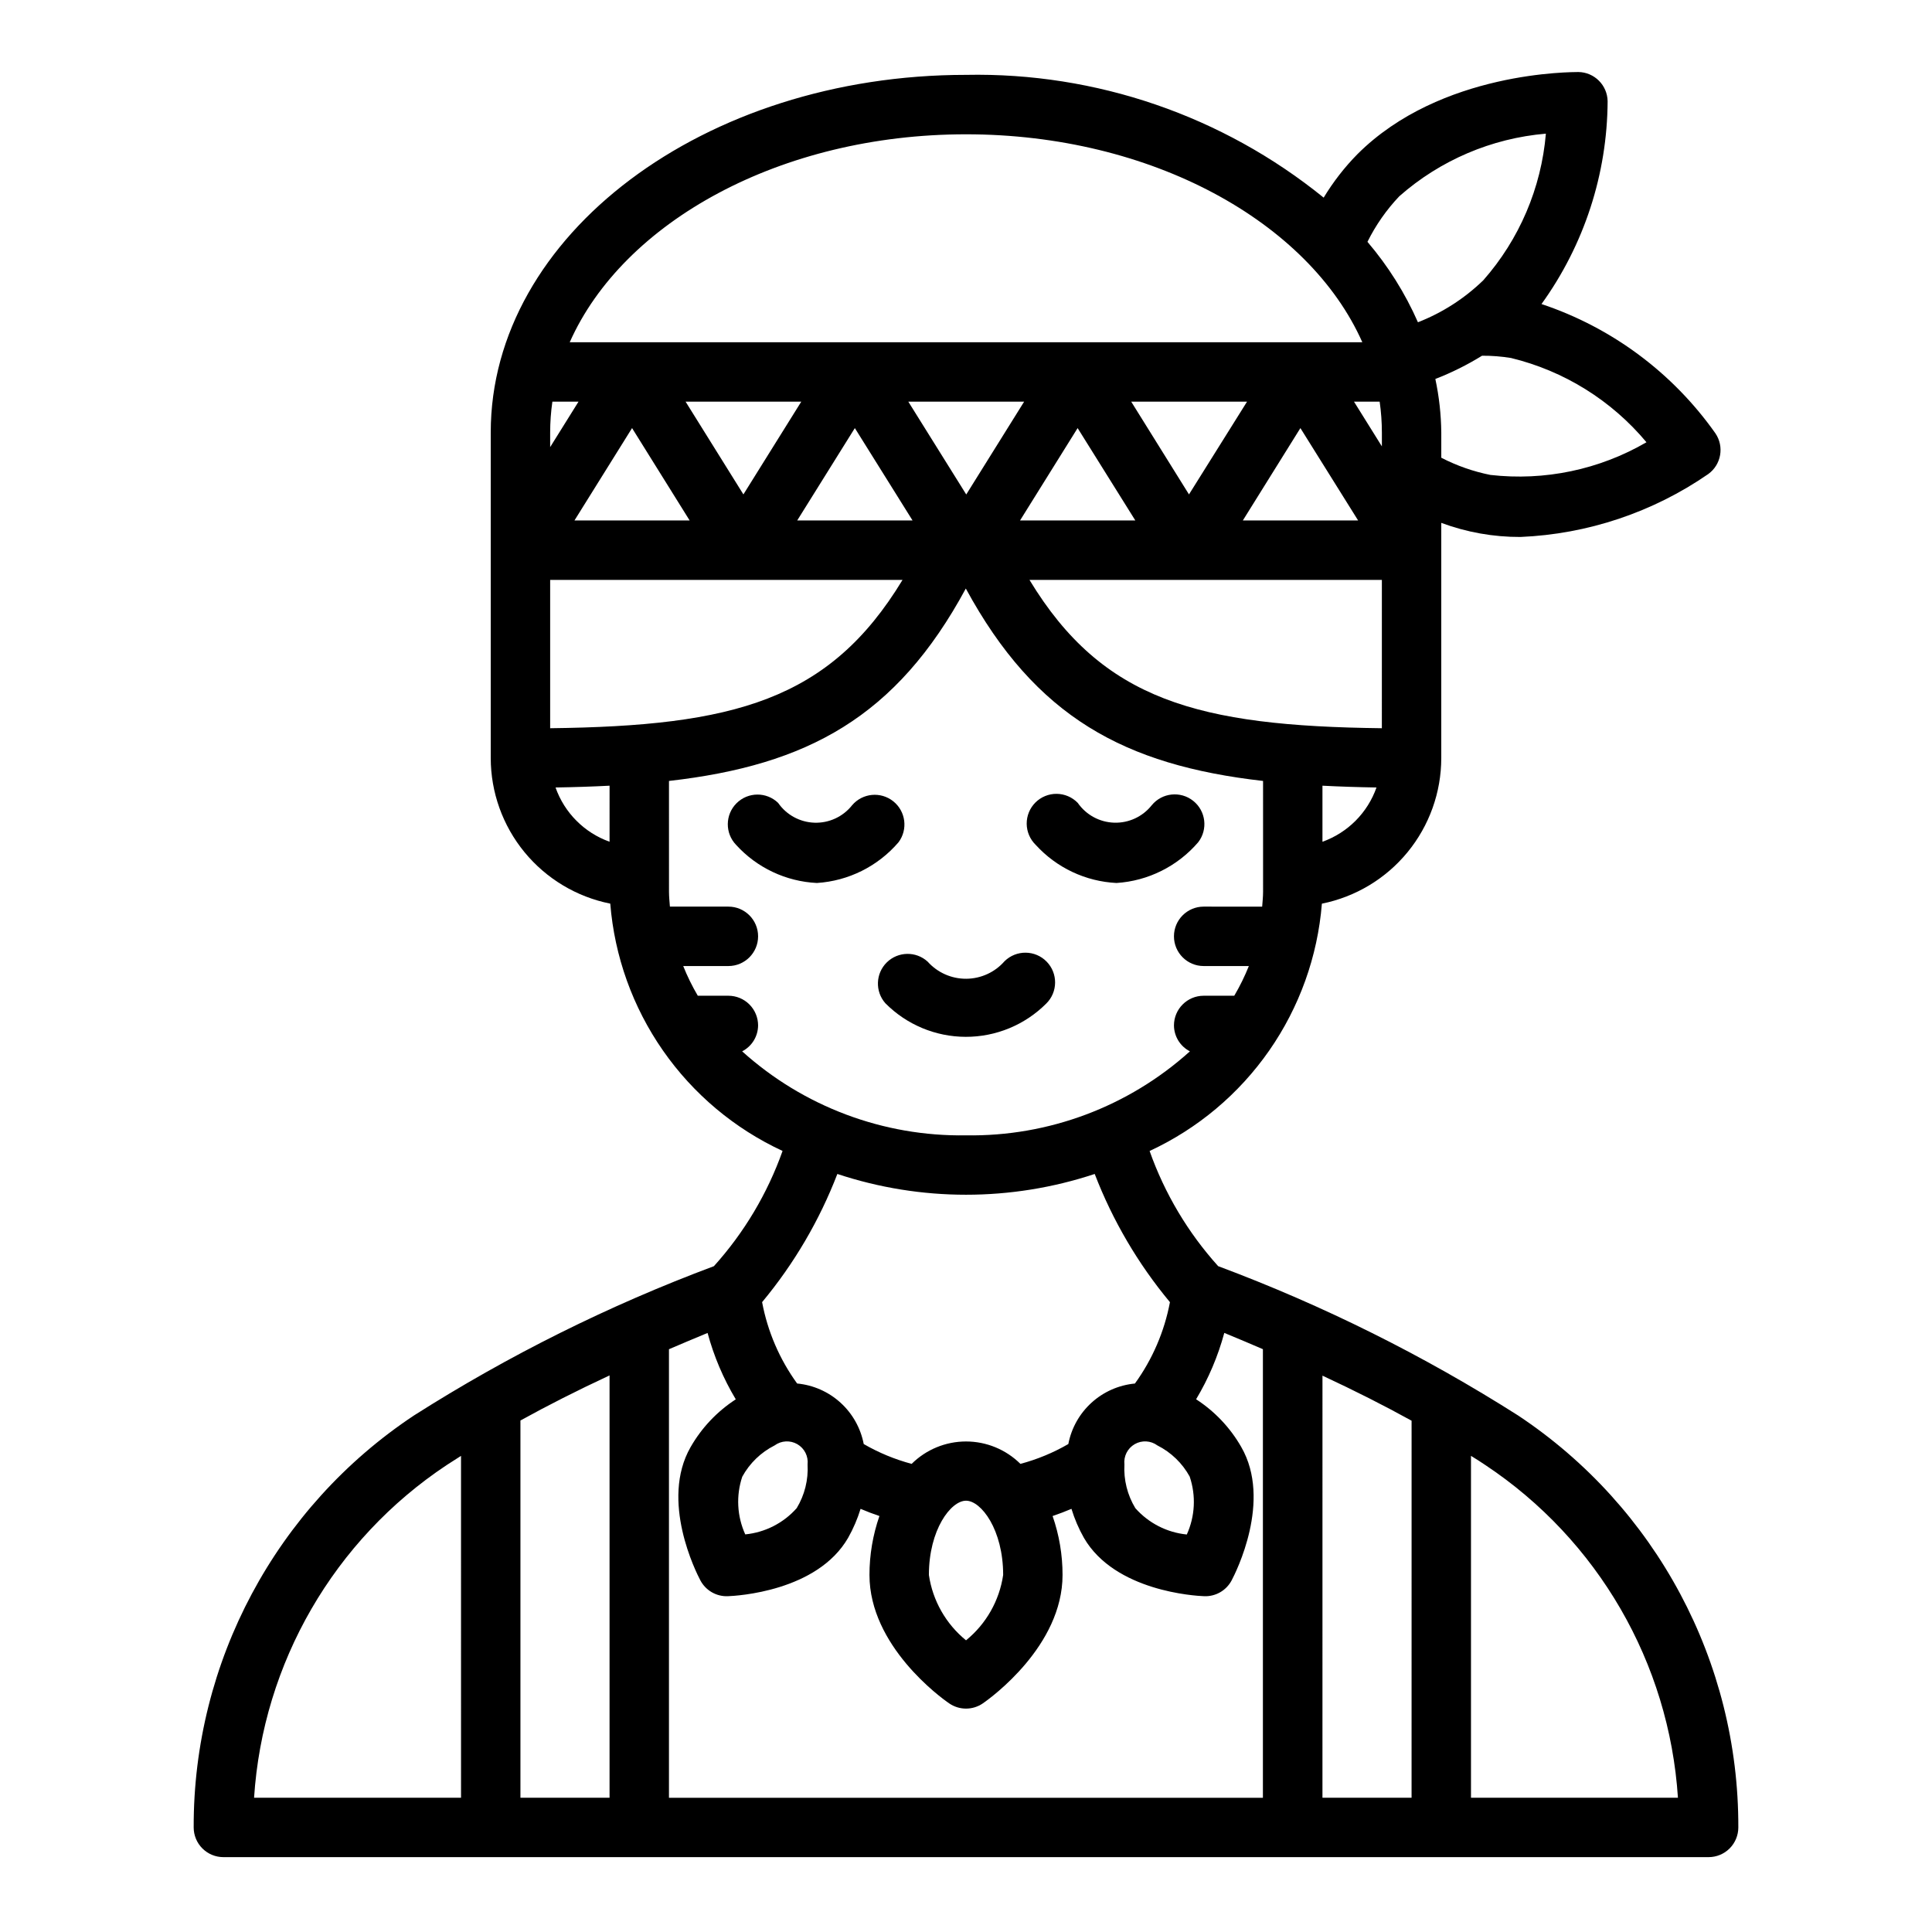 <?xml version="1.0" encoding="UTF-8"?>
<!-- Uploaded to: ICON Repo, www.iconrepo.com, Generator: ICON Repo Mixer Tools -->
<svg fill="#000000" width="800px" height="800px" version="1.1" viewBox="144 144 512 512" xmlns="http://www.w3.org/2000/svg">
 <g>
  <path d="m333.19 479.55c-27.809 10.387-54.453 23.652-79.508 39.578-36.555 24.273-58.477 65.281-58.355 109.16 0 2.086 0.832 4.09 2.309 5.566 1.477 1.473 3.477 2.305 5.566 2.305h393.6c2.086 0 4.09-0.832 5.566-2.305 1.473-1.477 2.305-3.481 2.305-5.566 0.125-43.879-21.789-84.887-58.34-109.16-25.055-15.926-51.699-29.195-79.508-39.586-8.004-8.883-14.18-19.254-18.168-30.52 12.73-5.906 23.664-15.086 31.688-26.602 8.02-11.516 12.84-24.953 13.969-38.941 8.918-1.793 16.938-6.613 22.703-13.645 5.769-7.035 8.926-15.844 8.934-24.938v-62.332c6.715 2.496 13.824 3.762 20.988 3.734 17.824-0.754 35.074-6.531 49.758-16.668 3.449-2.492 4.293-7.269 1.906-10.793-11.316-16.047-27.465-28.051-46.09-34.266 11.297-15.652 17.422-34.441 17.523-53.742-0.07-4.254-3.504-7.684-7.754-7.746-1.449 0.039-36.457-0.324-58.559 21.781h-0.004c-3.414 3.477-6.414 7.34-8.934 11.508-26.762-21.695-60.34-33.223-94.785-32.535-69.449 0-125.95 42.512-125.95 94.758v86.301c0.012 9.098 3.176 17.91 8.949 24.941 5.777 7.031 13.805 11.848 22.727 13.633 1.129 13.988 5.949 27.426 13.973 38.941 8.02 11.516 18.957 20.695 31.688 26.598-4 11.277-10.184 21.652-18.195 30.539zm-67.012 140.87h-54.848c2.332-35.742 21.207-68.348 51.043-88.164 1.234-0.789 2.535-1.621 3.801-2.434zm39.359 0h-23.617v-99.973c7.203-3.977 14.957-7.918 23.617-11.949zm228.29-90.605c1.266 0.789 2.566 1.574 3.801 2.434 29.836 19.82 48.715 52.43 51.043 88.172h-54.844zm-39.359-21.254c8.66 4.031 16.414 7.965 23.617 11.941l-0.004 99.918h-23.617zm-35.164 26.812h-0.004c1.68 5.012 1.398 10.473-0.785 15.285-5.266-0.523-10.141-3.019-13.645-6.988-2.106-3.477-3.113-7.508-2.887-11.566-0.242-2.172 0.824-4.285 2.719-5.383 1.891-1.094 4.254-0.965 6.019 0.332 3.633 1.828 6.625 4.719 8.578 8.289zm35.16-168.3v-14.855c4.59 0.234 9.352 0.395 14.32 0.473-2.363 6.707-7.625 11.988-14.32 14.383zm15.742-30.086c-48.602-0.582-73.996-7.305-93.387-39.312h93.391zm-184.52-86.547h30.66l-15.336 24.586zm1.078 31.488h-30.527l15.266-24.48zm43.777-24.48 15.293 24.48h-30.566zm14.168-7.008h30.699l-15.344 24.602zm44.871 7.008 15.293 24.48h-30.551zm29.512 17.578-15.312-24.586h30.699zm29.527-17.578 15.297 24.48h-30.551zm21.594 4.848-7.391-11.855h6.801c0.391 2.703 0.586 5.434 0.59 8.164zm70.117-1.094c-12.496 7.266-27 10.301-41.359 8.66-4.531-0.906-8.91-2.441-13.016-4.559v-6.699c-0.051-4.766-0.578-9.512-1.574-14.172 4.309-1.668 8.449-3.731 12.375-6.16 2.57-0.016 5.133 0.184 7.668 0.598 14.051 3.406 26.637 11.234 35.906 22.332zm-65.504-65.188c10.836-9.551 24.457-15.367 38.848-16.594-1.219 14.395-7.035 28.016-16.586 38.855-4.977 4.824-10.863 8.609-17.32 11.129-3.394-7.719-7.906-14.902-13.379-21.316 2.195-4.422 5.039-8.492 8.438-12.074zm-114.82-16.422c49.145 0 90.852 23.191 105.02 55.105h-210.04c14.172-31.914 55.875-55.105 105.02-55.105zm-110.21 79.012c0.004-2.731 0.199-5.461 0.59-8.164h6.926l-7.516 12.051zm15.742 108.47h0.004c-6.695-2.394-11.957-7.676-14.32-14.383 4.969-0.078 9.73-0.234 14.32-0.473zm-15.742-30.086v-39.312h93.387c-19.387 32.004-44.785 38.727-93.387 39.312zm50.875 85.633 0.004-0.004c2.574-1.32 4.203-3.965 4.227-6.863 0-2.086-0.828-4.09-2.305-5.566-1.477-1.477-3.481-2.305-5.566-2.305h-8.109c-1.484-2.523-2.777-5.156-3.863-7.871h11.973c4.348 0 7.871-3.527 7.871-7.875s-3.523-7.871-7.871-7.871h-15.5c-0.094-1.309-0.242-2.606-0.242-3.938l-0.004-29.367c36.723-4.18 60.262-16.941 78.664-50.996 18.492 34.055 42.043 46.816 78.773 50.996l0.004 29.371c0 1.332-0.148 2.629-0.242 3.938l-15.5-0.004c-4.348 0-7.875 3.523-7.875 7.871s3.527 7.875 7.875 7.875h11.973c-1.09 2.715-2.379 5.348-3.867 7.871h-8.105c-4.348 0-7.875 3.523-7.875 7.871 0.023 2.898 1.652 5.543 4.227 6.863-16.254 14.652-37.449 22.605-59.328 22.262-21.883 0.344-43.078-7.609-59.332-22.262zm25.234 32.492c22.141 7.34 46.059 7.34 68.203 0 4.75 12.336 11.484 23.816 19.938 33.977-1.469 7.781-4.637 15.145-9.281 21.562-4.281 0.402-8.316 2.184-11.496 5.074-3.184 2.891-5.344 6.738-6.152 10.961-3.981 2.305-8.25 4.07-12.695 5.258-3.836-3.801-9.016-5.938-14.414-5.938-5.402 0-10.582 2.137-14.414 5.938-4.445-1.188-8.715-2.953-12.699-5.258-0.812-4.223-2.969-8.07-6.152-10.961-3.18-2.894-7.215-4.676-11.496-5.082-4.652-6.414-7.82-13.777-9.281-21.562 8.453-10.16 15.188-21.633 19.941-33.969zm43.941 106.27c-0.996 6.801-4.508 12.984-9.84 17.32-5.332-4.34-8.844-10.52-9.84-17.32 0-12.012 5.824-19.68 9.84-19.68 4.012 0 9.84 7.668 9.84 19.68zm-69.141-26.039c1.953-3.57 4.941-6.461 8.57-8.289 1.766-1.297 4.129-1.426 6.023-0.332 1.895 1.098 2.961 3.211 2.715 5.383 0.23 4.059-0.773 8.09-2.879 11.566-3.504 3.957-8.375 6.441-13.637 6.957-2.184-4.812-2.469-10.273-0.793-15.285zm-11.082 27.496h-0.004c1.418 2.664 4.231 4.281 7.242 4.172 2.363-0.086 23.688-1.258 31.898-15.469 1.375-2.434 2.481-5.012 3.301-7.684 1.637 0.699 3.305 1.332 5 1.906h-0.004c-1.746 5.019-2.641 10.301-2.637 15.617 0 18.781 18.895 32.512 21.09 34.008 2.703 1.879 6.289 1.879 8.988 0 2.164-1.496 21.09-15.223 21.09-34.008 0.004-5.316-0.887-10.598-2.637-15.617 1.691-0.582 3.363-1.203 5-1.906 0.816 2.672 1.922 5.25 3.297 7.684 8.211 14.168 29.504 15.383 31.898 15.469 3.012 0.109 5.824-1.508 7.242-4.172 1.125-2.125 10.762-21.16 2.559-35.367v-0.004c-2.922-5.109-7.027-9.445-11.965-12.648 3.289-5.488 5.801-11.406 7.469-17.586 3.547 1.457 6.957 2.898 10.234 4.312v118.88h-157.4v-118.87c3.305-1.418 6.719-2.856 10.234-4.312 1.668 6.18 4.18 12.102 7.473 17.594-4.941 3.203-9.043 7.539-11.969 12.648-8.16 14.219 1.473 33.23 2.598 35.355z"/>
  <path d="m439.9 378c8.367-0.539 16.168-4.43 21.633-10.793 2.633-3.406 2.043-8.297-1.328-10.977-3.367-2.68-8.266-2.156-10.992 1.176-2.402 3.027-6.094 4.738-9.957 4.613-3.859-0.125-7.434-2.07-9.637-5.242-1.469-1.52-3.484-2.383-5.594-2.402-2.113-0.02-4.141 0.812-5.637 2.305-1.492 1.492-2.32 3.523-2.305 5.633 0.02 2.113 0.887 4.129 2.402 5.598 5.523 6.062 13.223 9.691 21.414 10.09z"/>
  <path d="m382.12 367.21c2.543-3.406 1.922-8.219-1.406-10.867s-8.156-2.176-10.906 1.066c-2.398 3.031-6.094 4.742-9.953 4.617-3.863-0.125-7.438-2.07-9.641-5.246-3.086-2.984-7.996-2.941-11.035 0.098-3.035 3.035-3.078 7.945-0.094 11.035 5.516 6.066 13.215 9.695 21.402 10.09 8.371-0.535 16.172-4.426 21.633-10.793z"/>
  <path d="m421.25 409.97c3.106-3.043 3.156-8.027 0.113-11.137-3.043-3.106-8.027-3.156-11.137-0.113-2.562 2.941-6.269 4.637-10.168 4.66-3.902 0.023-7.629-1.633-10.227-4.543-3.09-2.812-7.84-2.719-10.82 0.207-2.977 2.93-3.148 7.68-0.391 10.816 5.629 5.684 13.293 8.891 21.293 8.91 8 0.023 15.676-3.144 21.336-8.801z"/>
 </g>
</svg>